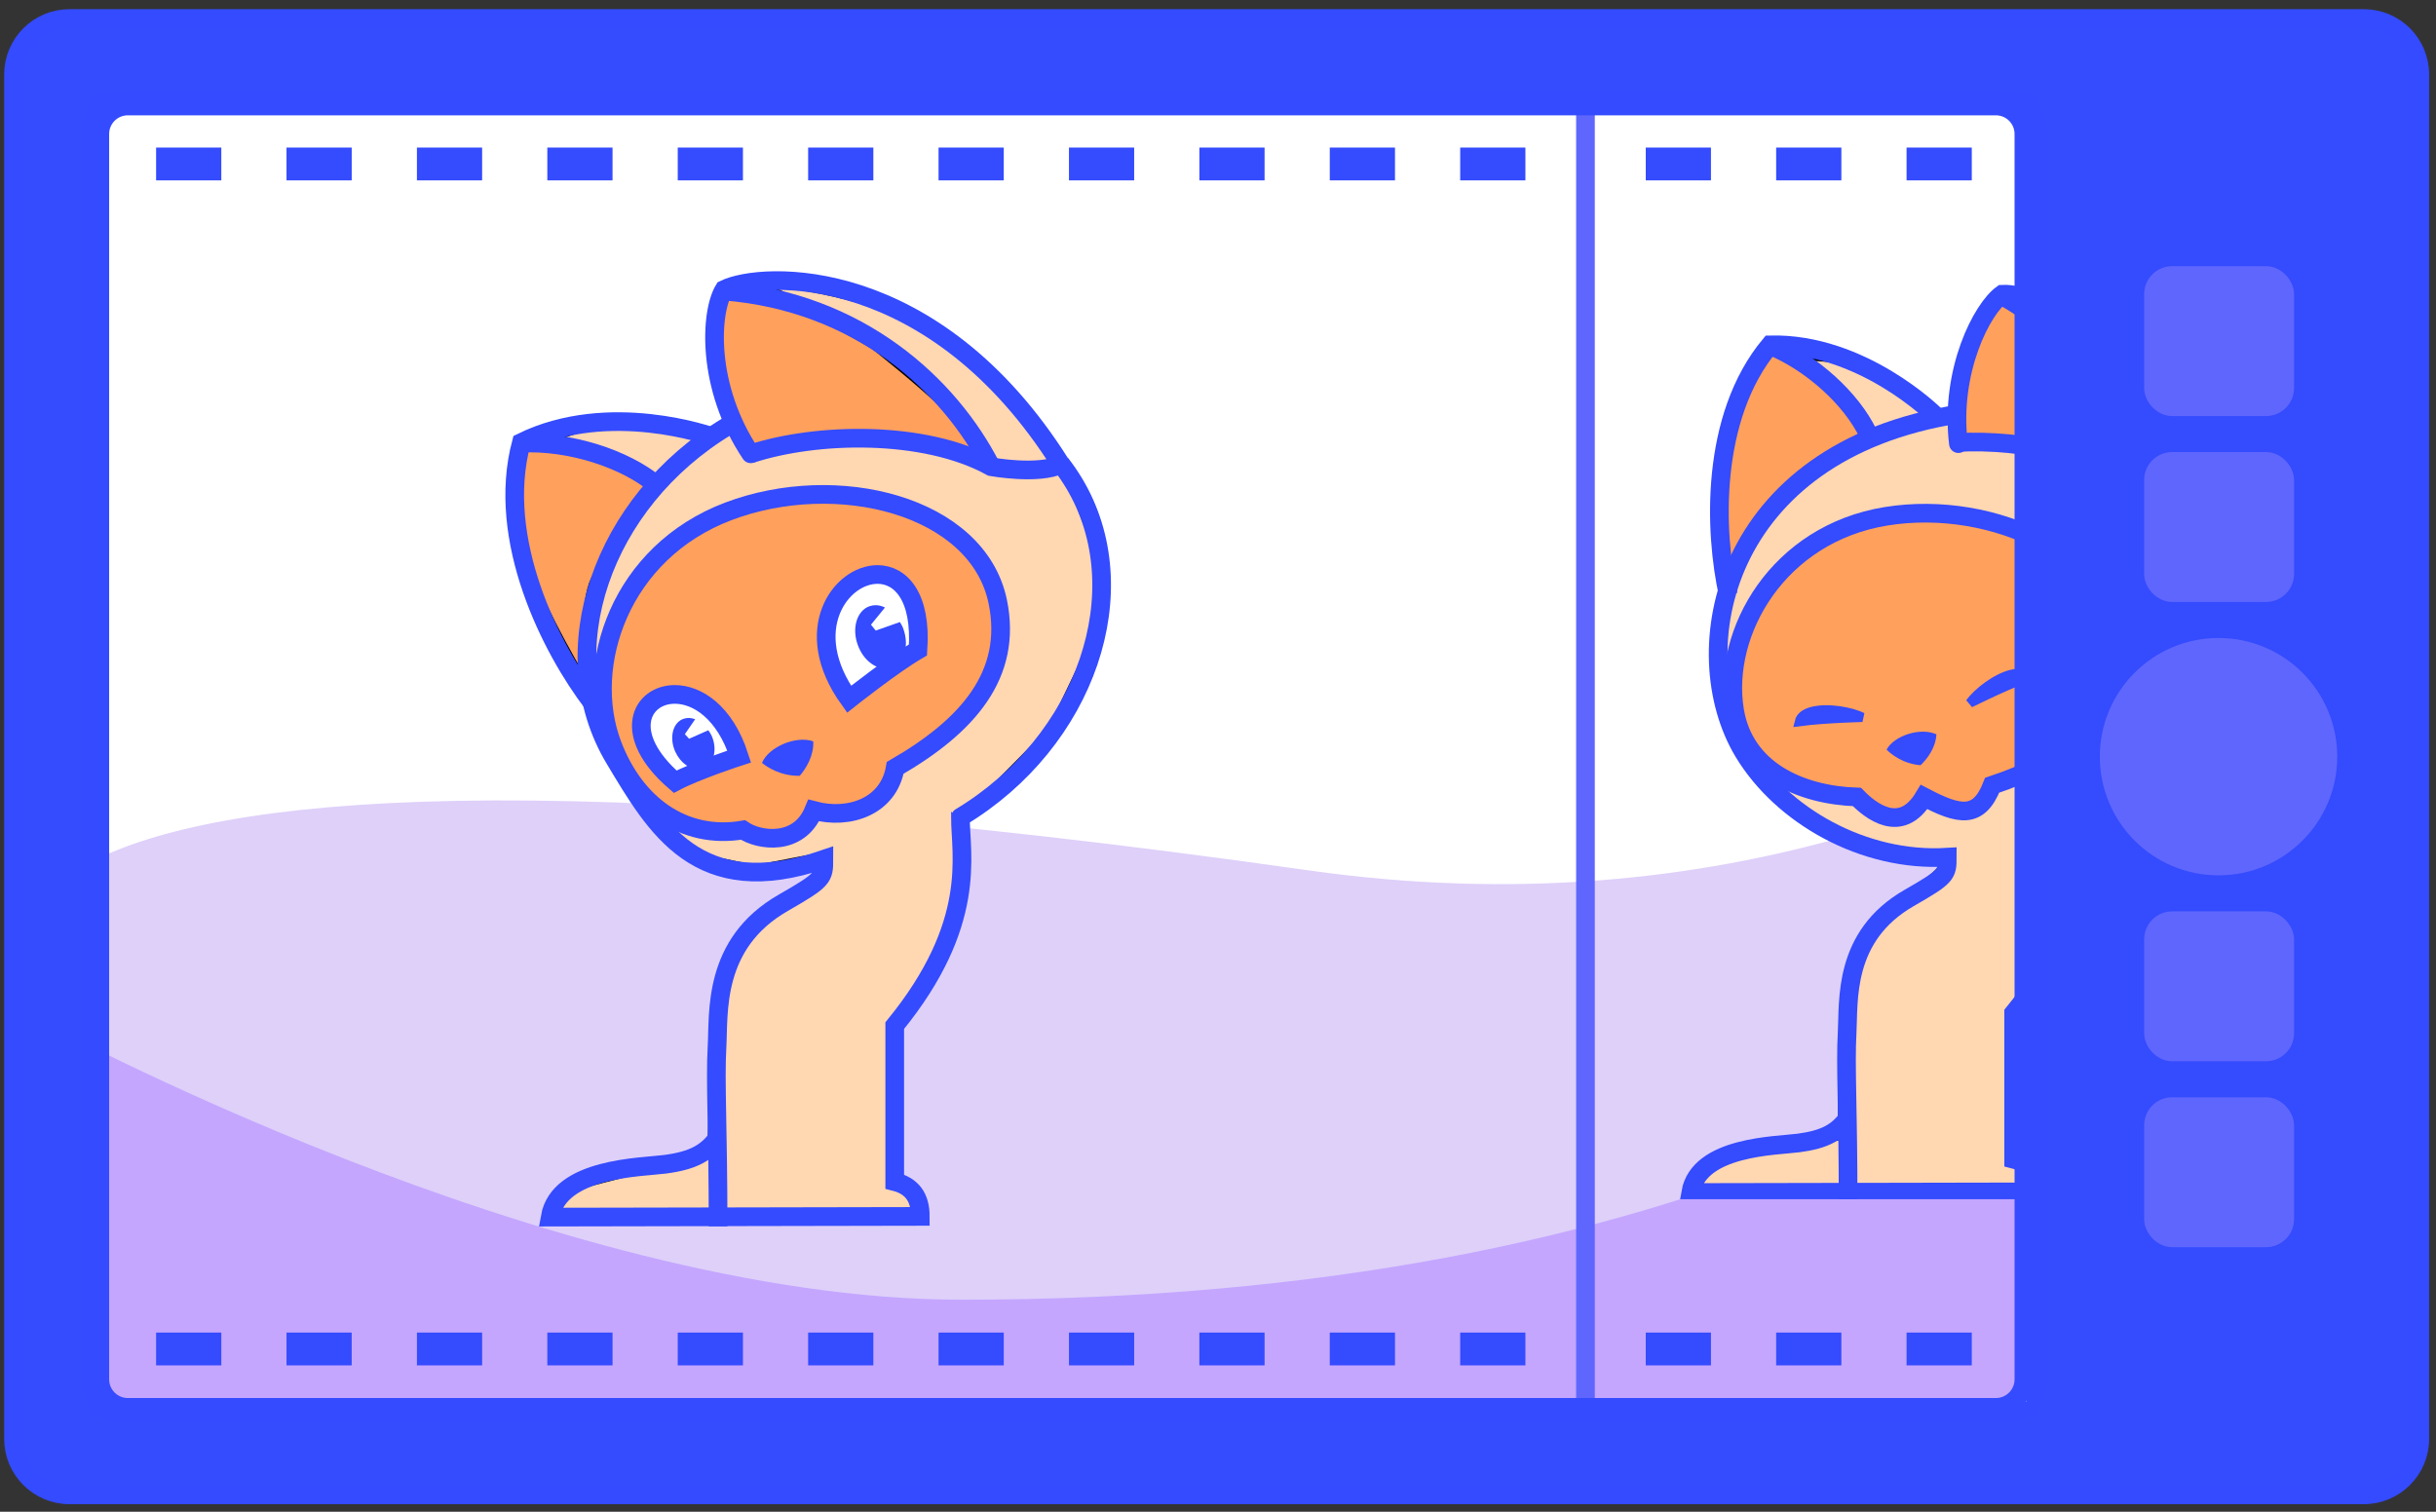 <?xml version="1.0" encoding="UTF-8"?> <svg xmlns="http://www.w3.org/2000/svg" width="261" height="162" viewBox="0 0 261 162" fill="none"><rect x="0" y="0" width="261" height="162" fill="#333333" stroke="none"/> <path d="M1.446 7.983C1.446 4.669 4.133 1.983 7.446 1.983H253.265C256.579 1.983 259.265 4.669 259.265 7.983V154.19C259.265 157.503 256.579 160.19 253.265 160.19H7.446C4.133 160.19 1.446 157.503 1.446 154.19V7.983Z" fill="#344BFE" stroke="#344BFF" stroke-width="2" stroke-linecap="round"></path> <path d="M9.694 13.751C9.694 12.094 11.037 10.751 12.694 10.751H215.293C216.95 10.751 218.293 12.094 218.293 13.751V148.379C218.293 150.036 216.95 151.379 215.293 151.379H12.694C11.037 151.379 9.694 150.036 9.694 148.379V13.751Z" fill="white" stroke="#344BFF" stroke-width="2" stroke-linecap="round"></path> <g clip-path="url(#clip0)"> <rect x="8.875" y="104.256" width="208.246" height="49.421" fill="#C4A6FF"></rect> <path d="M275.503 34.881C275.503 34.881 257.633 139.279 103.004 139.279C59.066 139.279 3.653 109.022 3.653 109.022C3.653 109.022 -25.421 69.771 140.223 93.273C228.164 105.75 275.503 34.881 275.503 34.881Z" fill="#DED0F9"></path> </g> <path fill-rule="evenodd" clip-rule="evenodd" d="M23.712 146.316H16.726V142.8H23.712V146.316ZM37.684 146.316H30.698V142.8H37.684V146.316ZM51.656 146.316H44.67V142.8H51.656V146.316ZM65.629 146.316H58.642V142.8H65.629V146.316ZM79.601 146.316H72.615V142.8H79.601V146.316ZM93.573 146.316H86.587V142.8H93.573V146.316ZM107.546 146.316H100.559V142.8H107.546V146.316ZM121.518 146.316H114.532V142.8H121.518V146.316ZM135.49 146.316H128.504V142.8H135.49V146.316ZM149.463 146.316H142.476V142.8H149.463V146.316ZM163.435 146.316H156.449V142.8H163.435V146.316ZM183.317 146.316H176.331V142.8H183.317V146.316ZM197.289 146.316H190.303V142.8H197.289V146.316ZM211.262 146.316H204.275V142.8H211.262V146.316Z" fill="#344BFE"></path> <path fill-rule="evenodd" clip-rule="evenodd" d="M23.712 19.329H16.726V15.814H23.712V19.329ZM37.684 19.329H30.698V15.814H37.684V19.329ZM51.656 19.329H44.67V15.814H51.656V19.329ZM65.629 19.329H58.642V15.814H65.629V19.329ZM79.601 19.329H72.615V15.814H79.601V19.329ZM93.573 19.329H86.587V15.814H93.573V19.329ZM107.546 19.329H100.559V15.814H107.546V19.329ZM121.518 19.329H114.532V15.814H121.518V19.329ZM135.49 19.329H128.504V15.814H135.49V19.329ZM149.463 19.329H142.476V15.814H149.463V19.329ZM163.435 19.329H156.449V15.814H163.435V19.329ZM183.317 19.329H176.331V15.814H183.317V19.329ZM197.289 19.329H190.303V15.814H197.289V19.329ZM211.262 19.329H204.275V15.814H211.262V19.329Z" fill="#344BFE"></path> <path d="M169.871 11.923V150.207" stroke="#5F66FE" stroke-width="2"></path> <path d="M63.761 62.223C62.723 64.3 62.68 70.661 62.788 73.582C61.003 70.661 57.076 63.651 55.648 58.978C54.22 54.305 55.053 49.242 55.648 47.295L62.788 48.106L70.414 51.838C68.629 54.434 64.8 60.146 63.761 62.223Z" fill="#FFA05C" stroke="black"></path> <path d="M105.297 48.719C104.259 50.796 80.875 46.517 80.983 49.438C79.198 46.517 78.803 47.547 77.375 42.874C75.947 38.201 76.78 33.138 77.375 31.191L84.515 32.002L92.142 35.734C92.142 35.734 106.336 46.642 105.297 48.719Z" fill="#FFA05C" stroke="black"></path> <path d="M70.171 51.552L58.852 46.986C58.852 46.986 63.102 45.264 65.979 45.031C70.076 44.699 76.321 46.986 76.321 46.986L78.601 45.827L80.224 48.212C80.224 48.212 86.313 47.038 90.261 46.986C96.273 46.908 105.48 49.325 105.48 49.325C105.48 49.325 103.692 45.583 101.046 42.486C96.547 37.223 80.224 30.081 80.224 30.081C80.224 30.081 90.261 30.081 100.072 35.17C107.326 38.933 114.404 50.418 114.404 50.418L118.203 60.344L117.345 68.665L112.688 78.36L103.129 88.041C103.129 88.041 103.098 96.535 101.046 101.399C99.545 104.955 95.653 109.681 95.653 109.681V126.4C95.653 126.4 97.271 126.954 97.973 127.631C98.874 128.501 98.712 130.324 98.712 130.324H58.852L60.977 127.192L67.772 125.438L76.321 123.246C76.321 123.246 76.321 114.063 77.911 103.715C78.265 101.405 79.486 101.195 80.924 99.353C83.001 96.694 87.719 94.017 87.719 94.017V91.901L80.924 93.216L74.567 91.901C74.567 91.901 68.297 85.985 65.979 81.118C63.745 76.429 63.169 68.665 63.169 68.665C63.169 68.665 63.272 63.856 64.764 60.344C66.173 57.029 70.171 51.552 70.171 51.552Z" fill="#FFD7B1" stroke="black"></path> <path d="M113.648 49.696C114.162 50.342 114.637 51.046 115.075 51.769C121.96 63.218 116.387 79.459 102.902 87.58C102.825 87.618 102.978 87.542 102.902 87.58C102.902 91.593 104.804 98.953 95.864 109.908V126.625C97.671 127.081 98.603 128.26 98.603 130.352L58.944 130.428C59.876 125.103 68.721 125.103 71.289 124.761C74.275 124.362 75.778 123.544 76.995 121.775" stroke="#344BFF" stroke-width="2" stroke-miterlimit="10"></path> <path d="M76.938 131.417C76.938 120.995 76.614 115.86 76.823 112.209C77.033 108.557 76.291 101.121 83.918 96.747C88.217 94.275 88.274 94.084 88.274 92.088C74.759 96.747 70.223 88.588 65.868 81.342C58.982 69.893 64.441 53.804 77.927 45.683C78.136 45.55 78.364 45.436 78.573 45.303" stroke="#344BFF" stroke-width="2" stroke-miterlimit="10"></path> <path d="M106.21 50.038C101.702 41.232 92.04 32.332 77.546 31.191" stroke="#344BFF" stroke-width="2" stroke-miterlimit="10"></path> <path d="M113.667 49.771C100.067 28.167 81.674 29.023 77.584 31.019C76.081 33.454 75.644 41.46 80.437 48.63" stroke="#344BFF" stroke-width="2" stroke-miterlimit="10" stroke-linecap="round"></path> <path d="M80.457 48.631C87.476 46.329 99.059 46.063 106.211 50.019C106.211 50.019 111.252 50.932 113.667 49.772" stroke="#344BFF" stroke-width="2" stroke-miterlimit="10"></path> <path d="M95.914 82.284C103.659 77.819 108.535 72.308 106.896 64.441C104.724 54.117 89.644 50.409 78.048 54.793C66.451 59.177 62.415 71.345 65.591 79.765C68.009 86.156 73.213 90.028 79.605 88.942C81.347 90.13 85.607 90.705 87.186 86.853C91.023 87.879 95.197 86.402 95.914 82.284Z" fill="#FFA05C" stroke="#344BFF" stroke-width="2" stroke-miterlimit="10"></path> <path d="M63.508 75.37C59.077 69.57 53.066 57.854 55.862 47.413C65.277 42.773 76.329 46.805 76.329 46.805" stroke="#344BFF" stroke-width="2" stroke-miterlimit="10"></path> <path d="M55.882 47.49C61.036 47.261 66.895 49.125 70.3 51.94" stroke="#344BFF" stroke-width="2" stroke-miterlimit="10"></path> <path d="M94.018 61.563C90.081 61.563 85.649 67.535 90.975 74.933C90.975 74.933 95.692 71.186 98.355 69.646C98.754 63.883 96.472 61.563 94.018 61.563Z" fill="white" stroke="#344BFF" stroke-width="2"></path> <path d="M72.3 74.414C68.705 74.414 66.441 78.674 72.338 83.771C74.639 82.553 79.204 81.07 79.204 81.07C77.664 76.296 74.696 74.414 72.3 74.414Z" fill="white" stroke="#344BFF" stroke-width="2"></path> <path d="M96.78 67.364C96.684 67.097 96.551 66.888 96.418 66.66L93.831 67.573L93.318 66.945L94.82 65.1C94.497 64.948 94.174 64.853 93.831 64.853C93.603 64.853 93.375 64.891 93.147 64.967C91.796 65.462 91.245 67.326 91.91 69.132C92.462 70.654 93.698 71.643 94.859 71.643C95.087 71.643 95.315 71.605 95.543 71.529C96.894 71.053 97.445 69.189 96.78 67.364Z" fill="#344BFF"></path> <path d="M76.231 78.807C76.136 78.598 76.003 78.427 75.888 78.255L73.834 79.168L73.378 78.674L74.481 77.076C74.215 76.981 73.929 76.924 73.663 76.943C73.473 76.962 73.283 77 73.111 77.076C72.046 77.552 71.704 79.111 72.351 80.557C72.902 81.755 73.948 82.497 74.918 82.421C75.109 82.401 75.299 82.363 75.47 82.287C76.535 81.793 76.877 80.233 76.231 78.807Z" fill="#344BFF"></path> <path d="M85.69 83.138C83.602 83.175 82.156 82.169 81.643 81.754C82.307 80.101 85.212 78.788 87.134 79.441C87.212 80.94 86.406 82.292 85.69 83.138Z" fill="#344BFF"></path> <g clip-path="url(#clip1)"> <path d="M200.444 46.406L192.948 38.137C195.267 38.137 200.351 38.554 202.144 40.224C203.937 41.893 206.394 43.959 207.399 44.783L209.331 44.01L209.795 47.333H218.19V105.478L215.69 108.728C215.69 108.728 216.275 119.496 218.19 125.108C218.713 126.639 217.368 127.7 217.368 127.7H181.202C181.074 126.695 183.392 123.851 185.432 123.232C187.472 122.614 193.571 122.483 197.435 121.607C197.486 117.46 197.132 107.564 199.435 101.977C201.74 96.386 208.438 94.475 208.438 92.224C208.438 91.474 202.144 92.224 195.659 88.769C192.266 87.231 185.289 81.771 184.526 72.228C183.572 60.3 188.343 56.96 190.57 53.938C192.351 51.52 197.528 48.049 200.444 46.406Z" fill="#FFD7B1" stroke="black"></path> <path d="M197.06 42.543C195.574 41.057 192.312 38.621 190.867 37.589C183.106 41.552 183.919 55.615 185.295 62.151C186.051 60.087 188.515 55.134 192.312 51.831C196.11 48.529 199.399 47.428 200.569 47.29C200.018 46.327 198.546 44.029 197.06 42.543Z" fill="#FFA05C"></path> <path d="M222.042 37.052C220.556 35.566 217.294 33.13 215.849 32.098C208.138 36.036 209.291 41.508 210.656 47.989L210.682 48.116C211.439 46.052 213.496 49.642 217.294 46.34C221.092 43.038 224.381 41.937 225.55 41.799C225 40.836 223.528 38.538 222.042 37.052Z" fill="#FFA05C"></path> <path d="M213.446 84.15C221.46 81.474 227.014 77.29 226.979 69.697C226.914 59.727 213.649 53.451 202.084 55.325C190.52 57.198 184.488 67.706 185.842 76.101C186.876 82.475 192.836 85.207 198.96 85.406C200.349 86.835 203.668 89.563 206.154 85.406C209.921 87.379 212.006 87.827 213.446 84.15Z" fill="#FFA05C" stroke="#344BFE" stroke-width="2" stroke-miterlimit="10"></path> <path d="M235.348 60.63C235.348 68.514 234.985 80.025 222.346 87.635M222.346 87.635C222.275 87.671 222.417 87.6 222.346 87.635ZM222.346 87.635C222.346 91.396 224.129 98.294 215.75 108.561V124.228C217.444 124.656 218.317 125.761 218.317 127.721L181.149 127.793C182.023 122.802 190.312 122.802 192.719 122.481C195.517 122.107 196.926 121.34 198.067 119.683" stroke="#344BFE" stroke-width="2" stroke-miterlimit="10"></path> <path d="M198.012 128.719C198.012 118.952 197.709 114.14 197.905 110.717C198.101 107.295 197.406 100.326 204.554 96.227C208.583 93.91 208.636 93.731 208.636 91.86C199.67 92.412 190.894 87.377 186.812 80.587C180.359 69.857 184.364 48.388 209.796 44.379" stroke="#344BFE" stroke-width="2" stroke-miterlimit="10"></path> <path d="M231.453 59.001C231.085 49.737 226.37 38.364 214.491 31.689" stroke="#344BFE" stroke-width="2" stroke-miterlimit="10"></path> <path d="M235.459 60.58C233.289 37.265 218.518 31.313 214.523 31.527C212.386 33.052 208.891 39.703 209.83 47.542" stroke="#344BFE" stroke-width="2" stroke-miterlimit="10" stroke-linecap="round"></path> <path d="M209.658 47.42C216.568 47.014 226.63 48.853 232.164 54.148C232.164 54.148 236.513 56.181 238.98 55.707" stroke="#344BFE" stroke-width="2" stroke-miterlimit="10"></path> <path d="M211.07 75.333C211.159 75.211 211.263 75.082 211.38 74.948C211.936 74.315 212.749 73.63 213.624 73.098C214.507 72.56 215.396 72.211 216.109 72.179C216.458 72.163 216.74 72.224 216.96 72.351C217.058 72.407 217.151 72.48 217.236 72.576C215.907 73.069 214.242 73.819 212.853 74.474C212.174 74.794 211.557 75.094 211.07 75.333Z" fill="white" stroke="#344BFE"></path> <path d="M199.537 76.868C199.401 76.802 199.249 76.737 199.083 76.673C198.294 76.374 197.256 76.151 196.234 76.09C195.201 76.029 194.252 76.137 193.607 76.443C193.292 76.593 193.071 76.779 192.936 76.994C192.876 77.089 192.828 77.197 192.798 77.322C194.203 77.135 196.025 77.017 197.56 76.945C198.309 76.909 198.995 76.885 199.537 76.868Z" fill="white" stroke="#344BFE"></path> <path d="M205.778 82.003C203.828 81.843 202.573 80.769 202.134 80.334C202.908 78.854 205.739 77.903 207.471 78.692C207.403 80.097 206.525 81.282 205.778 82.003Z" fill="#344BFE"></path> <path d="M185.163 63.74C183.677 57.062 183.176 44.732 189.663 36.952C199.498 36.711 207.311 44.49 207.311 44.49" stroke="#344BFE" stroke-width="2" stroke-miterlimit="10"></path> <path d="M189.649 37.025C194.123 38.86 198.372 42.751 200.16 46.485" stroke="#344BFE" stroke-width="2" stroke-miterlimit="10"></path> </g> <g opacity="0.3"> <circle cx="237.7" cy="81.086" r="11.719" fill="#C4A6FF" stroke="#C4A6FF" stroke-width="2" stroke-linecap="round"></circle> <rect x="230.729" y="49.445" width="14.063" height="14.063" rx="2" fill="#C4A6FF" stroke="#C4A6FF" stroke-width="2" stroke-linecap="round"></rect> <rect x="230.729" y="118.587" width="14.063" height="14.063" rx="2" fill="#C4A6FF" stroke="#C4A6FF" stroke-width="2" stroke-linecap="round"></rect> <rect x="230.729" y="29.523" width="14.063" height="14.063" rx="2" fill="#C4A6FF" stroke="#C4A6FF" stroke-width="2" stroke-linecap="round"></rect> <rect x="230.729" y="98.665" width="14.063" height="14.063" rx="2" fill="#C4A6FF" stroke="#C4A6FF" stroke-width="2" stroke-linecap="round"></rect> </g> <path d="M10.694 14.358C10.694 12.701 12.037 11.358 13.694 11.358H213.846C215.503 11.358 216.846 12.701 216.846 14.358V147.815C216.846 149.471 215.503 150.815 213.846 150.815H13.694C12.037 150.815 10.694 149.471 10.694 147.815V14.358Z" stroke="#344BFF" stroke-width="2" stroke-linecap="round"></path> <defs> <clipPath id="clip0"> <rect width="206.255" height="92.58" fill="white" transform="translate(10.865 57.627)"></rect> </clipPath> <clipPath id="clip1"> <rect width="38.673" height="98.44" fill="white" transform="translate(178.173 30.068)"></rect> </clipPath> </defs> </svg> 